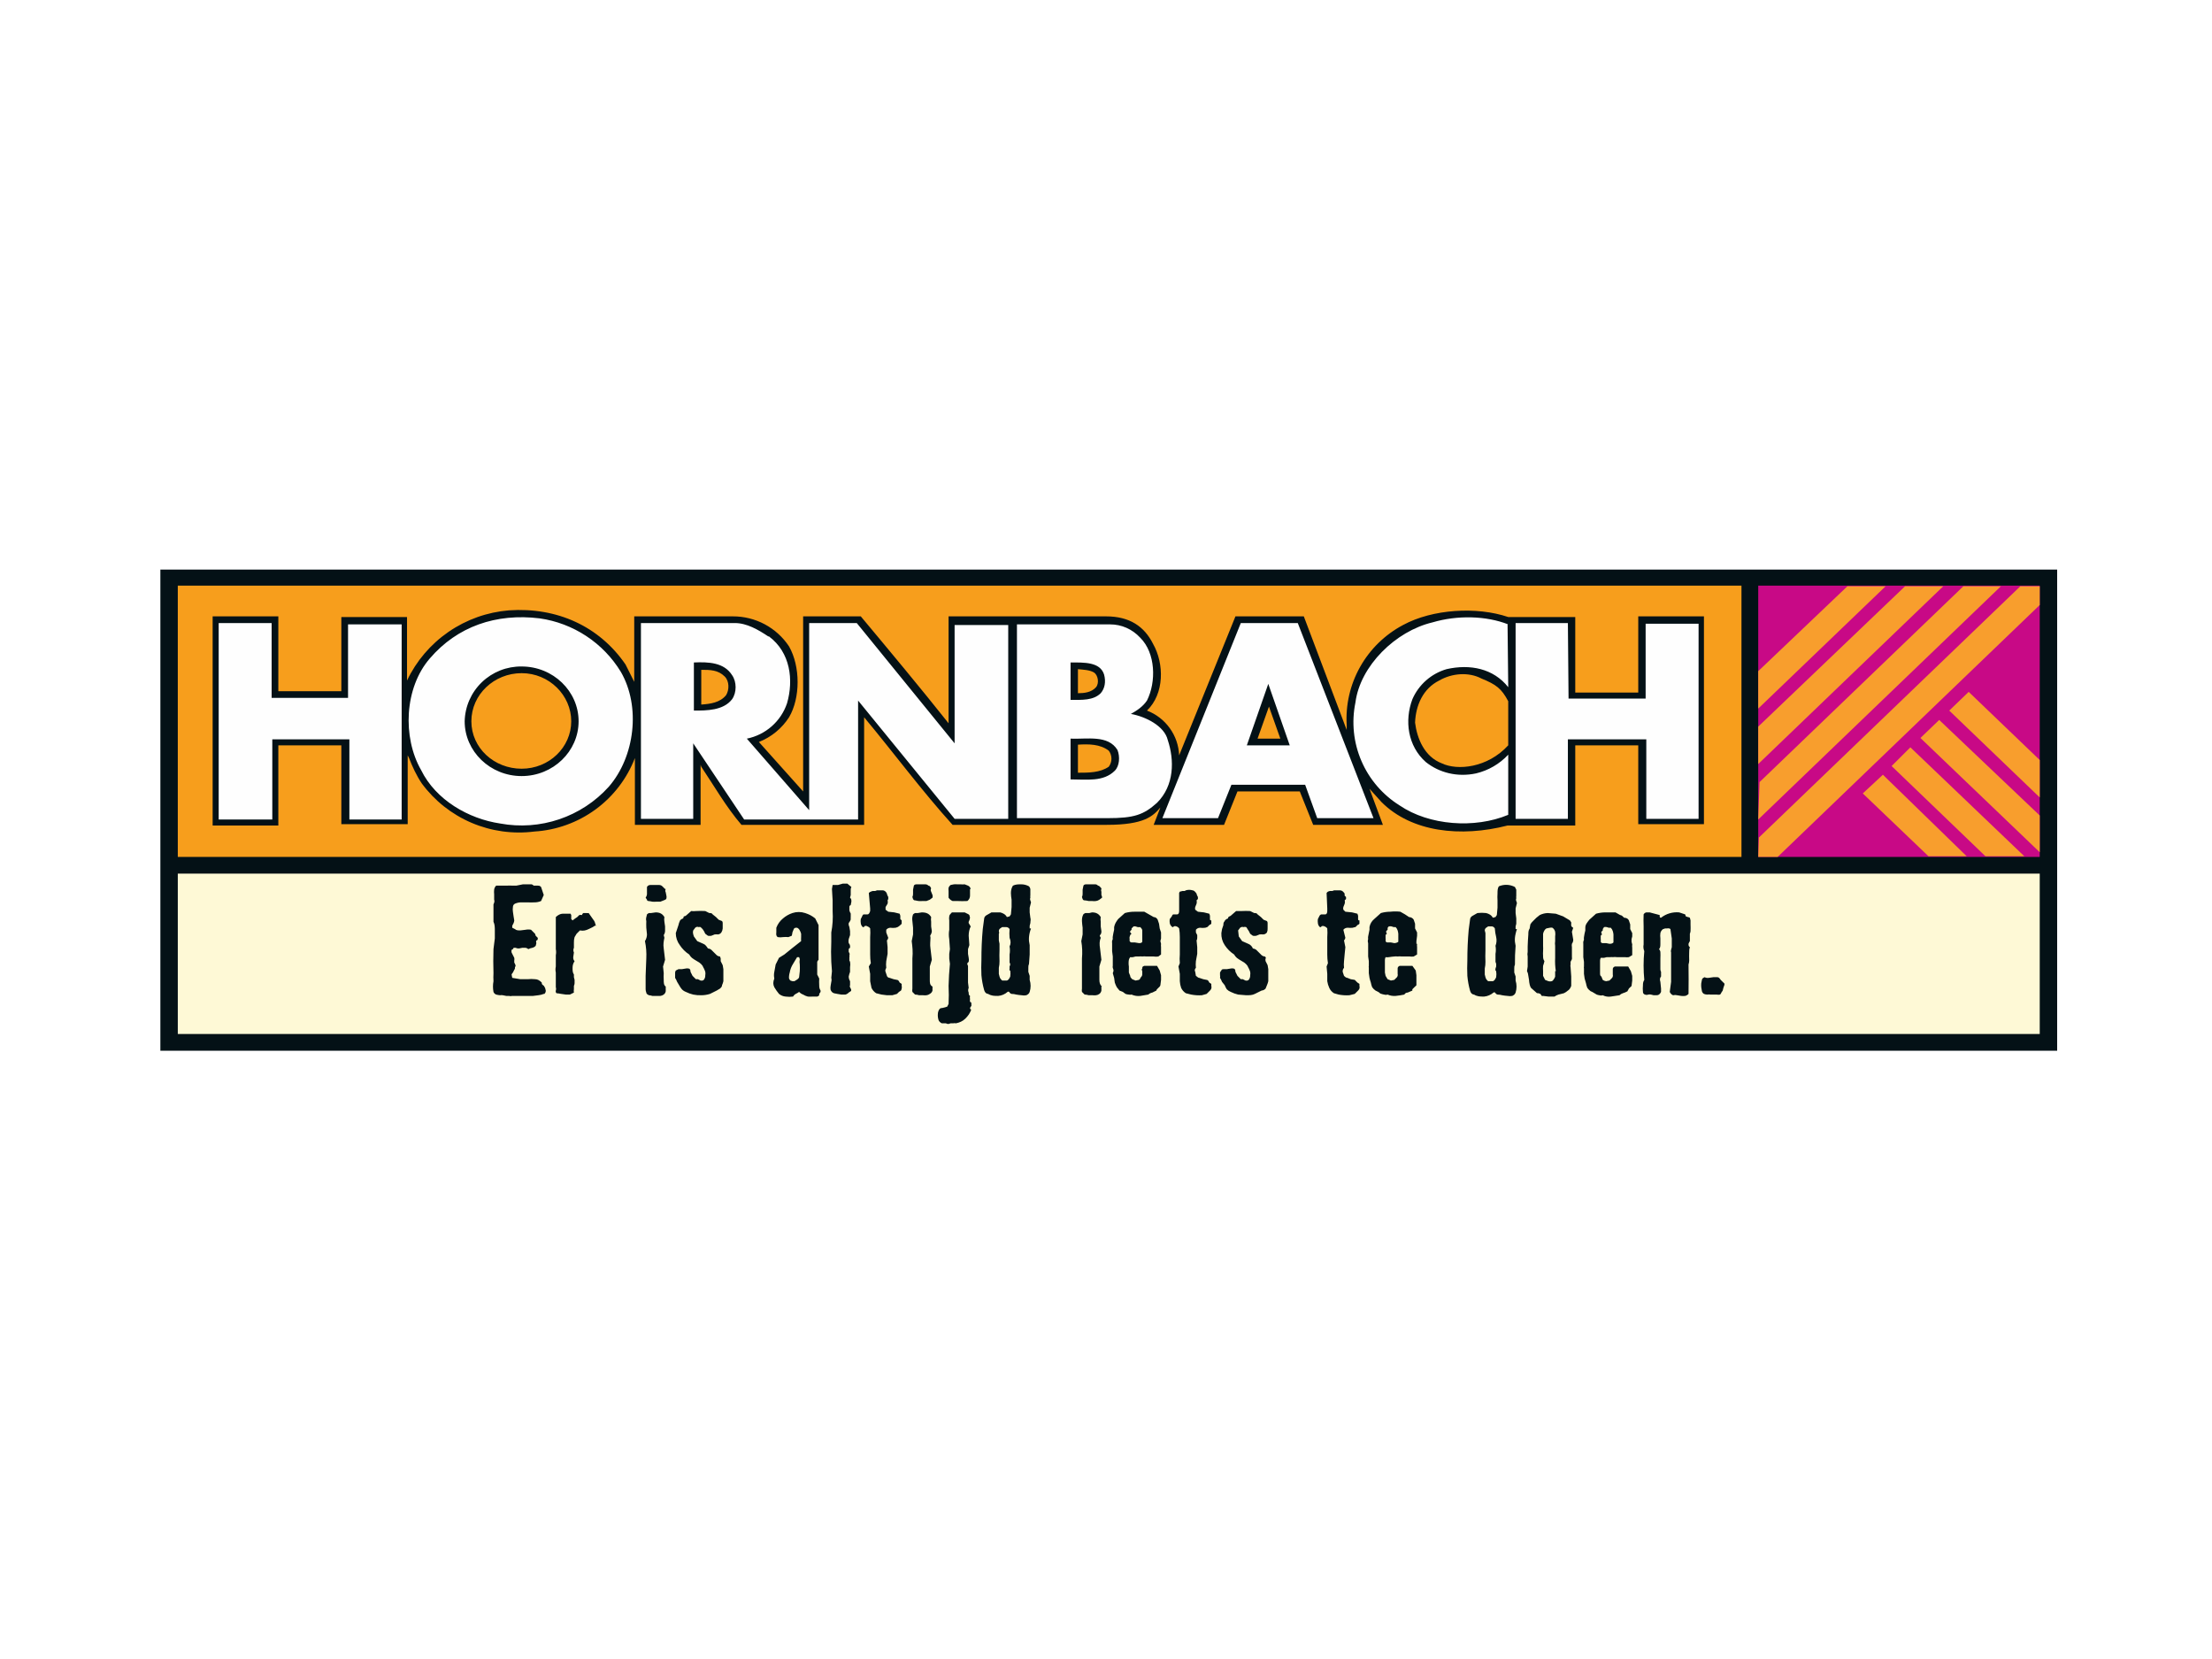 <?xml version="1.0" encoding="UTF-8"?>
<svg xmlns="http://www.w3.org/2000/svg" width="400" height="300" viewBox="0 0 400 300" fill="none">
  <rect width="400" height="300" fill="white"></rect>
  <g clip-path="url(#clip0_330_213)">
    <path fill-rule="evenodd" clip-rule="evenodd" d="M29 190H372V103H29V190Z" fill="#041116"></path>
    <path fill-rule="evenodd" clip-rule="evenodd" d="M32.151 154.958H314.914V105.9H32.151V154.958Z" fill="#F79E1C"></path>
    <path fill-rule="evenodd" clip-rule="evenodd" d="M85.238 130.429C85.238 135.263 89.359 139.008 94.328 139.008C99.297 139.008 103.297 135.142 103.297 130.429C103.297 125.717 99.297 121.729 94.328 121.729C89.359 121.729 85.238 125.596 85.238 130.429ZM200.5 135.746C198.925 134.538 196.864 134.538 194.925 134.658V139.733C196.864 139.733 198.925 139.733 200.5 138.646C200.815 138.228 200.985 137.719 200.985 137.196C200.985 136.673 200.815 136.164 200.5 135.746ZM227.407 133.571H231.528L229.468 127.771L227.407 133.571ZM272.736 126.804C271.524 124.508 270.555 123.783 267.888 122.696C265.586 121.488 262.556 121.729 260.253 123.058C257.344 124.508 256.011 127.529 255.889 130.671C256.253 133.571 257.586 136.833 260.737 138.042C263.525 139.371 268.979 138.888 272.736 134.779V126.804ZM197.834 121.608C196.986 121.125 196.016 121.125 194.925 121.004V125.354C196.016 125.354 197.349 125.233 198.198 124.267C198.804 123.542 198.561 122.092 197.834 121.608ZM131.052 122.333C129.84 121.125 128.386 121.125 126.81 121.125V127.408C128.507 127.288 130.204 127.046 131.294 125.717C131.9 124.75 131.9 123.179 131.052 122.333ZM113.114 120.158L114.69 123.3V111.458H132.506C134.523 111.449 136.511 111.941 138.288 112.89C140.066 113.84 141.578 115.217 142.687 116.896C144.748 120.521 144.748 126.2 142.687 129.704C141.384 131.727 139.476 133.291 137.233 134.175L145.233 143.117V111.458H155.656C161.11 117.983 166.443 124.388 171.533 130.792V111.458H200.016C204.258 111.458 206.924 113.271 208.5 116.413C210.56 120.038 210.56 125.475 207.409 128.496C209.066 129.132 210.499 130.237 211.533 131.676C212.567 133.114 213.156 134.823 213.227 136.592L223.165 112.063L223.407 111.458H235.77L243.527 132V131.154C243.303 127.478 244.143 123.815 245.948 120.602C247.753 117.388 250.447 114.76 253.708 113.029C259.041 110.129 267.04 109.646 272.736 111.579H284.857V125.233H296.249V111.458H308.127V149.038H296.249V134.779H284.857V149.279H272.615C264.131 151.454 255.283 150.488 249.829 145.05L247.648 142.633C248.465 144.805 249.273 146.98 250.072 149.158H237.467L235.043 143.117H223.771L221.347 149.158H208.621L209.833 146.017C208.5 147.588 206.924 149.158 200.137 149.158H172.26C166.685 142.996 161.595 136.108 156.262 129.704V149.158H134.082C131.294 145.896 129.234 142.271 126.81 138.646L126.689 138.283V149.158H114.811V137.075C113.378 140.795 110.902 144.026 107.679 146.382C104.455 148.739 100.62 150.122 96.631 150.367C92.767 150.861 88.841 150.315 85.26 148.785C81.679 147.255 78.575 144.797 76.269 141.667C75.299 140.217 74.572 138.646 73.966 137.075L73.724 136.592V149.038H61.725V134.779H50.332V149.279H38.454V111.458H50.332V124.992H61.725V111.579H73.603V123.058C75.289 119.52 77.878 116.485 81.112 114.258C84.345 112.031 88.109 110.691 92.025 110.371C100.752 109.767 108.387 113.271 113.114 120.158Z" fill="#041116"></path>
    <mask id="mask0_330_213" style="mask-type:luminance" maskUnits="userSpaceOnUse" x="29" y="103" width="343" height="87">
      <path fill-rule="evenodd" clip-rule="evenodd" d="M29 190H372V103H29V190Z" fill="#C80986"></path>
    </mask>
    <g mask="url(#mask0_330_213)">
      <path fill-rule="evenodd" clip-rule="evenodd" d="M317.944 154.958H368.849V105.9H317.944V154.958Z" fill="#C80986"></path>
    </g>
    <mask id="mask1_330_213" style="mask-type:luminance" maskUnits="userSpaceOnUse" x="29" y="103" width="343" height="87">
      <path fill-rule="evenodd" clip-rule="evenodd" d="M29 190H372V103H29V190Z" fill="#F89E2D"></path>
    </mask>
    <g mask="url(#mask1_330_213)">
      <path fill-rule="evenodd" clip-rule="evenodd" d="M317.944 154.958H321.459L368.849 109.404V106.021H365.334L318.066 151.454L317.944 154.958ZM317.944 148.192L361.819 106.021H355.032L318.187 141.425L317.944 148.192ZM317.944 138.162L351.396 106.021H344.487L317.944 131.396V138.162ZM317.944 128.133L340.973 106.021H334.064L317.944 121.367V128.133ZM352.487 128.496L368.849 144.204V137.437L356.002 125.112L352.487 128.496ZM347.275 133.45L368.849 154.112V147.467L350.669 130.187L347.275 133.45ZM342.063 138.525L359.032 154.837H366.061L345.457 135.142L342.063 138.525ZM336.852 143.479L348.729 154.837H355.638L340.488 140.096L336.852 143.479Z" fill="#F89E2D"></path>
    </g>
    <mask id="mask2_330_213" style="mask-type:luminance" maskUnits="userSpaceOnUse" x="29" y="103" width="343" height="87">
      <path fill-rule="evenodd" clip-rule="evenodd" d="M29 190H372V103H29V190Z" fill="#FEF9D6"></path>
    </mask>
    <g mask="url(#mask2_330_213)">
      <path fill-rule="evenodd" clip-rule="evenodd" d="M32.151 186.979H368.849V157.979H32.151V186.979Z" fill="#FEF9D6"></path>
    </g>
    <mask id="mask3_330_213" style="mask-type:luminance" maskUnits="userSpaceOnUse" x="29" y="103" width="343" height="87">
      <path fill-rule="evenodd" clip-rule="evenodd" d="M29 190H372V103H29V190Z" fill="#FEFEFE"></path>
    </mask>
    <g mask="url(#mask3_330_213)">
      <path fill-rule="evenodd" clip-rule="evenodd" d="M272.615 112.908L272.736 124.267C270.07 120.883 265.828 120.038 261.586 121.004C260.218 121.402 258.955 122.096 257.887 123.035C256.818 123.975 255.971 125.138 255.405 126.442C253.95 130.308 254.556 134.9 257.829 137.8C260.253 139.733 263.525 140.579 266.919 139.854C269.15 139.323 271.174 138.146 272.736 136.471V147.346C266.676 149.883 258.435 149.279 253.102 145.654C250.026 143.734 247.612 140.923 246.183 137.597C244.753 134.272 244.376 130.591 245.103 127.046C245.951 120.4 252.375 114.117 259.041 112.546C263.525 111.217 268.737 111.338 272.736 112.908M49.12 126.2H62.937V112.908H72.633V148.192H63.179V133.692H49.241V148.192H39.545V112.667H49.12V126.2ZM283.645 126.321H297.583V112.788H307.158V148.071H297.704V133.692H283.523V148.071H274.07V112.667H283.523L283.645 126.321ZM132.385 122.092C130.931 119.796 128.143 119.675 125.477 119.796V128.496C127.78 128.496 130.81 128.496 132.385 126.442C133.234 125.233 133.234 123.3 132.385 122.092ZM139.051 115.083C142.93 117.983 143.536 122.938 142.324 127.167C141.783 128.777 140.826 130.217 139.549 131.341C138.272 132.465 136.721 133.234 135.052 133.571L146.323 146.5V112.667H154.929L172.624 134.417V113.029H182.32V148.071H172.624L155.171 126.683V148.192H134.567L125.356 134.417V148.071H115.902V112.667H132.87C135.052 112.667 137.112 113.875 138.93 115.083M233.225 134.779L229.346 123.663L225.468 134.779H233.225ZM248.375 147.95H238.194L236.012 141.908H222.68L220.256 147.95H210.197L224.377 112.667H234.679L248.375 147.95ZM202.076 135.625C200.379 132.846 196.622 133.692 193.592 133.571V140.942C196.501 140.942 199.531 141.425 201.591 139.371C202.44 138.525 202.561 136.833 202.076 135.625ZM199.652 121.971C198.925 119.675 196.016 119.796 193.592 119.796V126.563C195.652 126.563 197.713 126.683 199.046 125.354C199.773 124.508 200.016 123.3 199.652 121.971ZM206.197 115.325C208.985 118.104 209.106 123.3 207.409 126.683C206.682 127.771 205.591 128.496 204.5 129.1C207.166 129.583 210.56 131.275 211.166 133.813C212.378 137.438 212.378 142.029 209.227 145.171C206.803 147.346 205.106 147.95 200.258 147.95H183.896V112.908H200.743C202.803 112.908 204.742 113.754 206.197 115.325ZM84.026 130.429C84.026 135.867 88.632 140.338 94.328 140.338C100.024 140.338 104.63 135.867 104.63 130.429C104.63 124.992 100.024 120.521 94.328 120.521C91.648 120.488 89.064 121.51 87.135 123.365C85.207 125.22 84.089 127.758 84.026 130.429ZM112.266 121.488C115.902 127.771 114.811 136.833 110.084 142.271C107.656 144.961 104.575 146.985 101.137 148.149C97.699 149.313 94.019 149.577 90.45 148.917C84.753 148.071 78.814 144.688 76.148 139.25C72.754 133.329 73.118 124.388 77.723 119.071C82.693 113.271 89.722 110.854 97.6 111.821C100.609 112.254 103.484 113.345 106.019 115.017C108.555 116.688 110.688 118.898 112.266 121.488Z" fill="#FEFEFE"></path>
    </g>
    <path fill-rule="evenodd" clip-rule="evenodd" d="M98.328 179.729C98.018 179.855 97.691 179.937 97.358 179.971C97.033 179.997 96.71 180.037 96.388 180.092H92.631C92.433 180.149 92.223 180.149 92.025 180.092H91.54L90.934 179.971C90.774 179.938 90.609 179.938 90.45 179.971C90.204 179.955 89.96 179.915 89.722 179.85C89.612 179.808 89.512 179.743 89.429 179.659C89.345 179.576 89.28 179.477 89.237 179.367C89.116 178.728 89.116 178.072 89.237 177.433C89.207 176.951 89.207 176.466 89.237 175.983C89.188 174.534 89.188 173.083 89.237 171.633L89.48 169.7V168.25C89.48 167.767 89.48 167.163 89.237 166.679V163.538C89.359 163.296 89.48 162.933 89.359 162.692V161.725C89.326 161.444 89.326 161.16 89.359 160.879C89.392 160.603 89.521 160.347 89.722 160.154H90.934C91.742 160.137 92.55 160.137 93.358 160.154L94.57 159.913H96.146C96.286 159.96 96.412 160.043 96.51 160.154H97.237C97.479 160.154 97.6 160.154 97.843 160.396L98.328 161.846L97.843 162.933C97.461 163.1 97.047 163.182 96.631 163.175C96.227 163.198 95.822 163.198 95.419 163.175C95.015 163.166 94.611 163.166 94.207 163.175C93.831 163.181 93.459 163.264 93.116 163.417C92.874 163.538 92.752 163.779 92.752 164.021C92.707 164.301 92.707 164.587 92.752 164.867L92.874 165.713L92.995 166.438C92.983 166.604 92.942 166.768 92.874 166.921L92.631 167.404V167.767L93.116 168.008C93.358 168.25 93.722 168.25 94.085 168.25L95.055 168.129C95.375 168.064 95.705 168.064 96.025 168.129L96.752 168.854L96.873 169.217L97.237 169.579C97.257 169.659 97.257 169.742 97.237 169.821C97.237 169.821 97.237 170.063 96.994 170.063C96.961 170.139 96.944 170.221 96.944 170.304C96.944 170.387 96.961 170.47 96.994 170.546L96.873 171.029C96.712 171.207 96.501 171.334 96.267 171.392C96.013 171.433 95.768 171.515 95.54 171.633C95.405 171.509 95.237 171.425 95.055 171.392H94.449C94.25 171.446 94.048 171.486 93.843 171.513C93.634 171.525 93.425 171.484 93.237 171.392H92.874C92.853 171.48 92.808 171.561 92.744 171.625C92.68 171.689 92.599 171.734 92.51 171.754C92.477 171.914 92.477 172.078 92.51 172.238C92.662 172.564 92.824 172.887 92.995 173.204C93.031 173.363 93.031 173.529 92.995 173.688V174.05L93.116 174.292C93.183 174.402 93.225 174.526 93.237 174.654C93.221 174.745 93.178 174.828 93.116 174.896C93.131 174.98 93.129 175.067 93.108 175.151C93.087 175.234 93.048 175.312 92.995 175.379L92.752 175.863C92.65 175.968 92.568 176.091 92.51 176.225L92.631 176.829L94.085 177.071H95.419C95.862 177.022 96.309 177.022 96.752 177.071C97.237 177.071 97.6 177.313 97.964 177.675C97.964 177.796 97.964 178.038 98.206 178.158C98.449 178.279 98.449 178.521 98.57 178.642L98.691 179.125C98.691 179.246 98.691 179.488 98.449 179.729M107.781 167.283C107.362 167.569 106.916 167.812 106.448 168.008C105.963 168.25 105.478 168.371 104.872 168.25L104.266 168.854L103.903 169.458C103.812 169.772 103.771 170.099 103.782 170.425V171.392C103.717 171.524 103.684 171.668 103.684 171.815C103.684 171.961 103.717 172.106 103.782 172.238L103.66 173.083C103.66 173.325 103.66 173.567 103.903 173.808C103.66 174.171 103.539 174.533 103.539 175.017C103.539 175.5 103.539 175.863 103.782 176.225V176.708L103.903 177.192V177.796C103.897 177.964 103.855 178.128 103.782 178.279V178.883C103.739 179.083 103.739 179.288 103.782 179.488L103.054 179.85H102.327L101.479 179.729C101.199 179.669 100.916 179.629 100.63 179.608C100.568 179.546 100.524 179.469 100.503 179.384C100.481 179.298 100.483 179.209 100.509 179.125C100.574 178.929 100.574 178.717 100.509 178.521V177.192C100.504 176.95 100.504 176.708 100.509 176.467V175.863C100.426 175.505 100.426 175.133 100.509 174.775V172.721C100.581 172.362 100.581 171.992 100.509 171.633V165.833C100.873 165.471 101.358 165.229 101.721 165.229H103.176L103.297 165.471V166.196L103.539 166.438L104.024 166.075L104.388 165.833L104.751 165.471C104.91 165.43 105.077 165.43 105.236 165.471C105.269 165.324 105.355 165.195 105.478 165.108C105.559 165.095 105.641 165.095 105.721 165.108H106.084C106.205 165.127 106.328 165.127 106.448 165.108L107.296 166.317C107.539 166.558 107.66 167.042 107.781 167.525M120.386 160.758C120.333 160.85 120.305 160.954 120.305 161.06C120.305 161.167 120.333 161.271 120.386 161.363L120.507 161.967C120.548 162.125 120.548 162.292 120.507 162.45C120.507 162.571 120.386 162.692 120.023 162.813L119.417 163.054H118.689C118.447 163.073 118.204 163.073 117.962 163.054C117.723 162.995 117.48 162.955 117.235 162.933C117.235 162.933 116.993 162.933 116.993 162.692C116.906 162.575 116.825 162.454 116.75 162.329C116.885 162.154 116.969 161.945 116.993 161.725V160.396C117.114 160.154 117.356 160.033 117.599 160.033H119.053C119.295 160.033 119.538 160.033 119.78 160.275L120.265 160.758M120.386 178.521V179.246C120.346 179.486 120.216 179.701 120.023 179.85C119.847 179.984 119.637 180.068 119.417 180.092H118.689C118.447 180.1 118.205 180.1 117.962 180.092C117.766 180.026 117.563 179.985 117.356 179.971C117.114 179.85 116.871 179.729 116.871 179.488C116.794 179.295 116.753 179.091 116.75 178.883V176.467L116.871 173.325C116.927 172.272 116.846 171.216 116.629 170.183C116.871 169.821 116.993 169.338 116.993 168.975L116.871 167.767C116.855 167.364 116.855 166.961 116.871 166.558C116.75 166.196 116.871 165.833 116.993 165.35C117.096 165.246 117.22 165.164 117.356 165.108H117.72C118.001 165.056 118.284 165.015 118.568 164.988C119.295 164.988 119.78 165.229 120.144 165.833C120.094 166.113 120.094 166.399 120.144 166.679L120.265 167.525V168.371C120.251 168.63 120.167 168.88 120.023 169.096L120.144 169.579C120.023 170.183 119.901 170.788 120.023 171.513L120.265 173.567L119.901 174.775L120.023 175.983C119.997 176.386 119.997 176.789 120.023 177.192C120.023 177.675 120.023 178.158 120.386 178.4M130.81 177.433C130.754 177.683 130.673 177.926 130.567 178.158C130.567 178.4 130.446 178.521 130.204 178.763L129.598 179.125L128.386 179.729C127.876 179.89 127.344 179.971 126.81 179.971C126.322 179.987 125.834 179.946 125.355 179.85C124.894 179.742 124.446 179.579 124.022 179.367C123.746 179.263 123.497 179.098 123.295 178.883C123.108 178.66 122.946 178.417 122.81 178.158C122.686 177.959 122.565 177.757 122.447 177.554C122.35 177.301 122.229 177.058 122.083 176.829V175.863C122.099 175.735 122.14 175.612 122.204 175.5L122.689 175.258H123.295L124.022 175.138C124.182 175.101 124.348 175.101 124.507 175.138C124.749 175.138 124.871 175.379 124.871 175.742L125.234 176.467L125.84 177.071H126.204L126.689 177.313C126.809 177.335 126.932 177.335 127.052 177.313C127.136 177.282 127.212 177.234 127.275 177.172C127.337 177.109 127.386 177.033 127.416 176.95C127.514 176.765 127.556 176.555 127.537 176.346C127.576 176.146 127.576 175.941 127.537 175.742C127.472 175.534 127.391 175.332 127.295 175.138C127.2 174.984 127.118 174.822 127.052 174.654C126.888 174.419 126.683 174.214 126.446 174.05C126.25 173.92 126.048 173.799 125.84 173.688C125.587 173.543 125.344 173.382 125.113 173.204C124.92 173.03 124.756 172.826 124.628 172.6C123.951 172.16 123.373 171.584 122.931 170.908C122.459 170.281 122.204 169.518 122.204 168.733L122.689 167.283C122.737 167.032 122.819 166.788 122.931 166.558C122.931 166.438 123.174 166.196 123.537 166.075L123.659 165.713C123.789 165.705 123.914 165.664 124.022 165.592L124.992 164.746C125.274 164.781 125.559 164.781 125.84 164.746C126.405 164.712 126.972 164.712 127.537 164.746L128.264 165.108C128.507 165.108 128.749 165.108 128.87 165.35L129.476 165.833L129.961 166.317L130.567 166.558C130.611 166.607 130.644 166.665 130.665 166.727C130.686 166.79 130.694 166.855 130.688 166.921V167.283C130.686 167.364 130.686 167.445 130.688 167.525V167.888C130.669 168.145 130.585 168.394 130.446 168.613C130.377 168.713 130.287 168.797 130.183 168.86C130.078 168.922 129.961 168.962 129.84 168.975C129.639 168.95 129.435 168.95 129.234 168.975C129.035 169.062 128.833 169.143 128.628 169.217C128.428 169.253 128.222 169.253 128.022 169.217L127.537 168.854C127.447 168.698 127.366 168.537 127.295 168.371L127.052 168.008L126.689 167.646C126.569 167.615 126.444 167.615 126.325 167.646C126.083 167.525 125.84 167.646 125.719 167.767L125.355 168.25C125.234 168.613 125.355 168.975 125.477 169.338L126.083 170.183L127.174 170.667C127.537 170.788 127.78 171.15 128.022 171.513C128.244 171.53 128.455 171.614 128.628 171.754L129.598 172.721C129.765 172.869 129.98 172.954 130.204 172.963L130.325 173.325V173.808L130.688 174.533L130.81 175.258V177.433ZM144.505 173.083H144.142L143.415 174.292C143.109 174.77 142.903 175.304 142.808 175.863C142.749 176.06 142.708 176.262 142.687 176.467C142.667 176.627 142.667 176.79 142.687 176.95C142.739 177.088 142.822 177.212 142.93 177.313L143.293 177.433H143.657C144.021 177.192 144.384 177.071 144.505 176.708L144.627 175.621C144.649 175.218 144.649 174.815 144.627 174.413C144.567 174.093 144.567 173.765 144.627 173.446L144.505 173.083ZM148.384 179.125C148.381 179.206 148.381 179.286 148.384 179.367C148.311 179.493 148.23 179.614 148.141 179.729C148.153 179.809 148.153 179.891 148.141 179.971C148.055 180.094 147.925 180.18 147.778 180.213C147.495 180.2 147.212 180.2 146.929 180.213C146.647 180.235 146.363 180.235 146.081 180.213C145.781 180.136 145.495 180.013 145.233 179.85C144.954 179.75 144.705 179.584 144.505 179.367C144.316 179.507 144.113 179.628 143.899 179.729C143.694 179.84 143.526 180.008 143.415 180.213C142.972 180.274 142.524 180.274 142.081 180.213C141.637 180.179 141.214 180.01 140.869 179.729C140.554 179.35 140.27 178.946 140.021 178.521C139.778 178.038 139.778 177.554 140.021 176.95C139.936 176.552 139.936 176.14 140.021 175.742L140.263 174.413L140.869 173.204L141.839 172.6C142.838 171.782 143.849 170.976 144.869 170.183C144.849 169.942 144.849 169.7 144.869 169.458C144.883 169.257 144.883 169.055 144.869 168.854C144.816 168.643 144.734 168.44 144.627 168.25C144.529 168.035 144.357 167.864 144.142 167.767C143.778 167.767 143.657 167.767 143.536 168.008L143.293 168.613C143.274 168.818 143.233 169.02 143.172 169.217L142.566 169.458C142.244 169.423 141.919 169.423 141.596 169.458C141.276 169.515 140.948 169.515 140.627 169.458C140.504 169.372 140.417 169.243 140.384 169.096C140.357 168.936 140.357 168.773 140.384 168.613C140.371 168.331 140.371 168.049 140.384 167.767C140.631 167.106 141.05 166.522 141.596 166.075C142.094 165.647 142.67 165.318 143.293 165.108C144.041 164.86 144.849 164.86 145.596 165.108C146.323 165.35 146.808 165.592 147.414 166.075L148.02 167.283V170.908C148.033 171.633 148.033 172.358 148.02 173.083V173.567C147.909 173.664 147.825 173.789 147.778 173.929V174.775C147.77 175.017 147.77 175.258 147.778 175.5V176.225L148.141 176.95C148.114 177.352 148.114 177.756 148.141 178.158C148.141 178.4 148.141 178.763 148.384 179.125ZM153.959 160.396C153.871 160.541 153.829 160.71 153.838 160.879V161.846L153.717 162.329C153.959 162.571 153.959 162.692 153.959 163.054L153.838 163.658C153.595 163.779 153.595 163.9 153.595 164.021C153.582 164.101 153.582 164.183 153.595 164.263V164.625L153.717 164.988C153.787 165.05 153.83 165.136 153.838 165.229C153.84 165.31 153.84 165.39 153.838 165.471V165.833C153.821 165.913 153.821 165.995 153.838 166.075C153.856 166.245 153.813 166.417 153.717 166.558C153.628 166.674 153.547 166.795 153.474 166.921C153.456 167.041 153.456 167.163 153.474 167.283L153.595 167.646L153.717 168.371C153.73 168.612 153.73 168.854 153.717 169.096L153.474 169.821C153.422 170.06 153.422 170.307 153.474 170.546C153.606 170.676 153.691 170.846 153.717 171.029V171.392C153.474 171.513 153.474 171.633 153.474 171.754V172.117L153.595 172.358C153.627 172.414 153.644 172.476 153.644 172.54C153.644 172.603 153.627 172.666 153.595 172.721C153.633 172.839 153.633 172.965 153.595 173.083V173.325C153.582 173.446 153.582 173.567 153.595 173.688L153.717 173.929C153.776 174.249 153.776 174.576 153.717 174.896V175.742C153.612 176.016 153.531 176.299 153.474 176.588C153.479 176.886 153.562 177.178 153.717 177.433V178.158C153.595 178.4 153.717 178.521 153.838 178.763C153.959 179.004 153.959 179.125 153.838 179.246L153.474 179.488C153.313 179.666 153.102 179.792 152.868 179.85H152.141L151.414 179.729C151.215 179.673 151.013 179.633 150.808 179.608C150.444 179.488 150.323 179.246 150.202 179.004C150.156 178.765 150.156 178.519 150.202 178.279L150.323 177.554C150.39 177.317 150.39 177.066 150.323 176.829L150.444 175.621L150.323 173.929C150.268 172.722 150.268 171.512 150.323 170.304V168.613C150.567 167.339 150.649 166.04 150.565 164.746V162.813C150.511 162.129 150.471 161.444 150.444 160.758L150.565 160.033H151.535L152.383 159.792H153.232L153.959 160.396ZM163.049 178.279C163.096 178.437 163.096 178.605 163.049 178.763C163.031 178.89 162.989 179.012 162.928 179.125C162.81 179.211 162.689 179.291 162.564 179.367L162.201 179.729L161.352 179.971H160.383C160.058 179.945 159.734 179.905 159.413 179.85L158.443 179.608C158.074 179.373 157.78 179.038 157.595 178.642L157.353 177.433V176.104L157.11 174.775L157.474 174.171C157.388 173.652 157.347 173.126 157.353 172.6V169.458C157.395 168.936 157.395 168.41 157.353 167.888C157.234 167.718 157.064 167.591 156.868 167.525C156.782 167.456 156.675 167.419 156.565 167.419C156.455 167.419 156.348 167.456 156.262 167.525V167.646H156.019C155.809 167.46 155.679 167.2 155.656 166.921C155.615 166.681 155.615 166.436 155.656 166.196L155.898 165.713C155.931 165.566 156.017 165.437 156.141 165.35H156.868C157.11 165.35 157.231 165.108 157.353 164.746V164.263L157.11 161.483C157.204 161.368 157.331 161.283 157.474 161.242C157.588 161.182 157.711 161.142 157.837 161.121H158.201C158.331 161.114 158.456 161.072 158.565 161H159.655C159.898 161 160.261 161.242 160.383 161.604C160.401 161.731 160.442 161.854 160.504 161.967L160.625 162.208V162.571L160.504 162.813C160.561 163.01 160.561 163.219 160.504 163.417L160.14 164.021V164.504L160.625 164.867L161.716 164.988L162.686 165.229L162.807 165.592V165.954C162.797 166.034 162.797 166.116 162.807 166.196L163.049 166.438V167.042C162.982 167.135 162.9 167.216 162.807 167.283C162.664 167.427 162.501 167.55 162.322 167.646C162.198 167.677 162.076 167.717 161.958 167.767C161.637 167.81 161.31 167.81 160.989 167.767C160.848 167.771 160.711 167.806 160.585 167.868C160.46 167.931 160.349 168.02 160.262 168.129V168.613C160.392 168.931 160.514 169.253 160.625 169.579C160.599 169.762 160.514 169.932 160.383 170.063L160.504 171.271V172.479L160.262 173.808C160.214 174.21 160.214 174.615 160.262 175.017C160.14 175.258 160.019 175.5 160.14 175.742L160.383 176.467C160.383 176.588 160.625 176.829 160.868 176.829L161.595 177.071L162.201 177.192C162.443 177.192 162.564 177.433 162.686 177.675L163.049 177.917V178.279ZM168.382 160.638C168.329 160.729 168.301 160.834 168.301 160.94C168.301 161.046 168.329 161.15 168.382 161.242L168.624 161.846C168.672 162.004 168.672 162.172 168.624 162.329L168.14 162.692L167.534 162.933H166.806C166.564 162.953 166.321 162.953 166.079 162.933C165.88 162.88 165.678 162.84 165.473 162.813C165.352 162.813 165.231 162.813 165.11 162.571C165.065 162.451 165.025 162.331 164.988 162.208C165.08 162.021 165.122 161.813 165.11 161.604V160.879L165.231 160.275C165.231 160.033 165.473 159.913 165.716 159.913H167.291C167.412 159.913 167.655 159.913 167.897 160.154C168.14 160.154 168.261 160.396 168.382 160.638ZM168.624 178.4V179.125C168.59 179.254 168.529 179.374 168.445 179.478C168.362 179.582 168.258 179.667 168.14 179.729C167.964 179.864 167.754 179.947 167.534 179.971C167.332 179.994 167.129 179.994 166.928 179.971C166.685 179.979 166.443 179.979 166.2 179.971C165.966 179.894 165.72 179.853 165.473 179.85L164.988 179.367C164.952 179.167 164.952 178.962 164.988 178.763V173.325C165.11 172.117 164.988 171.15 164.867 170.183L165.11 168.975V167.767L164.988 166.558C164.919 166.152 164.961 165.735 165.11 165.35C165.213 165.246 165.337 165.164 165.473 165.108H165.958C166.199 165.059 166.441 165.019 166.685 164.988C167.534 164.988 168.018 165.229 168.382 165.833C168.332 166.113 168.332 166.399 168.382 166.679V167.525L168.503 168.371C168.489 168.63 168.405 168.88 168.261 169.096C168.14 169.217 168.261 169.338 168.261 169.579C168.261 170.183 168.14 170.788 168.261 171.513L168.503 173.567L168.14 174.775V177.192C168.14 177.675 168.14 178.158 168.624 178.4ZM175.412 160.758C175.407 161.161 175.407 161.564 175.412 161.967C175.412 162.154 175.368 162.339 175.284 162.507C175.2 162.675 175.077 162.821 174.927 162.933C174.321 162.962 173.715 162.962 173.109 162.933H172.26C171.962 162.811 171.708 162.6 171.533 162.329V161.121C171.507 160.92 171.507 160.717 171.533 160.517C171.606 160.325 171.732 160.157 171.897 160.033L172.503 159.913C172.705 159.897 172.907 159.897 173.109 159.913H173.715C173.956 159.942 174.201 159.942 174.442 159.913L175.048 160.154C175.171 160.209 175.28 160.293 175.364 160.398C175.448 160.503 175.506 160.627 175.533 160.758M175.654 182.508C175.412 183.233 175.048 183.717 174.563 184.2C174.078 184.683 173.472 184.925 172.866 185.046C172.707 185.005 172.541 185.005 172.382 185.046H171.897L171.533 185.167C171.363 185.176 171.194 185.134 171.048 185.046C170.927 185.05 170.806 185.05 170.685 185.046C170.564 185.06 170.442 185.06 170.321 185.046C170.183 184.994 170.059 184.911 169.958 184.804C169.841 184.711 169.757 184.584 169.715 184.442C169.603 184.091 169.562 183.721 169.594 183.354C169.603 183 169.731 182.66 169.958 182.388C170.106 182.306 170.273 182.264 170.442 182.267L170.927 182.146L171.291 182.025L171.533 181.542C171.59 180.455 171.59 179.366 171.533 178.279C171.566 176.948 171.647 175.618 171.776 174.292C171.744 173.969 171.704 173.646 171.654 173.325V172.479L171.776 171.633L171.654 169.821C171.557 169.261 171.557 168.689 171.654 168.129V167.283C171.647 167.002 171.647 166.719 171.654 166.438C171.611 166.198 171.611 165.952 171.654 165.713C171.654 165.471 171.897 165.229 172.139 164.988H174.442L174.927 165.229C175.067 165.277 175.193 165.36 175.29 165.471L175.412 165.954L175.29 166.438C175.237 166.505 175.198 166.583 175.178 166.666C175.157 166.75 175.154 166.836 175.169 166.921L175.533 167.525C175.29 168.008 175.169 168.613 175.169 169.217L175.29 170.908L175.048 171.633V172.479L175.169 173.204C175.222 173.443 175.222 173.69 175.169 173.929L174.927 174.171V174.413L175.048 174.654V175.863C175.064 176.467 175.064 177.071 175.048 177.675L175.169 178.642C175.105 178.774 175.072 178.918 175.072 179.065C175.072 179.211 175.105 179.356 175.169 179.488C175.169 179.729 175.169 179.971 175.412 180.092C175.369 180.291 175.369 180.497 175.412 180.696C175.375 180.855 175.375 181.02 175.412 181.179C175.654 181.179 175.654 181.421 175.654 181.542C175.669 181.662 175.669 181.784 175.654 181.904C175.555 182.012 175.474 182.134 175.412 182.267C175.412 182.267 175.412 182.508 175.654 182.629M182.563 175.5C182.536 175.381 182.536 175.257 182.563 175.138V174.775C182.622 174.661 182.663 174.539 182.684 174.413C182.677 174.283 182.635 174.158 182.563 174.05V172.6C182.651 172.121 182.651 171.629 182.563 171.15C182.805 170.667 182.805 170.183 182.563 169.579C182.516 169.057 182.516 168.531 182.563 168.008C182.501 167.902 182.413 167.812 182.307 167.749C182.201 167.685 182.08 167.65 181.957 167.646C181.714 167.636 181.472 167.636 181.229 167.646L180.866 167.888C180.79 167.944 180.729 168.017 180.687 168.101C180.645 168.185 180.623 168.277 180.623 168.371C180.623 168.492 180.745 168.733 180.623 168.854C180.631 169.056 180.631 169.257 180.623 169.458V170.063L180.745 170.667V171.754C180.715 172.439 180.715 173.124 180.745 173.808C180.752 174.215 180.711 174.62 180.623 175.017V176.104L180.745 176.588C180.783 176.766 180.867 176.933 180.987 177.071L181.229 177.313C181.31 177.324 181.391 177.324 181.472 177.313H182.078C182.441 177.192 182.563 176.829 182.684 176.588C182.737 176.227 182.737 175.861 182.684 175.5M186.441 163.175L186.199 164.142V164.988L186.32 165.954C186.441 166.317 186.32 166.558 186.32 166.921C186.274 167.081 186.234 167.242 186.199 167.404V167.888H186.441C186.247 168.392 186.125 168.92 186.077 169.458C186.058 169.7 186.058 169.942 186.077 170.183L186.199 170.908C186.186 171.472 186.186 172.036 186.199 172.6L186.077 174.292C185.98 174.52 185.939 174.769 185.956 175.017V175.742L186.199 176.467V177.192C186.422 177.9 186.422 178.659 186.199 179.367C186.077 179.729 185.835 179.85 185.593 179.971C185.313 180.03 185.024 180.03 184.744 179.971C184.419 179.947 184.095 179.907 183.775 179.85C183.499 179.77 183.213 179.729 182.926 179.729C182.779 179.697 182.649 179.61 182.563 179.488C182.563 179.367 182.32 179.246 182.199 179.367C181.727 179.786 181.132 180.04 180.502 180.092C179.775 180.092 179.29 180.092 178.684 179.729C178.497 179.714 178.324 179.627 178.199 179.488C178.083 179.347 178 179.182 177.957 179.004C177.713 178.135 177.551 177.245 177.472 176.346C177.43 175.42 177.43 174.493 177.472 173.567C177.466 171.711 177.547 169.856 177.715 168.008L177.957 166.196C177.957 165.833 178.199 165.592 178.442 165.471L179.29 164.988H180.866C181.351 165.108 181.835 165.35 182.078 165.833L182.563 165.713C182.648 165.595 182.729 165.474 182.805 165.35L182.926 164.021C182.94 163.578 182.94 163.135 182.926 162.692C182.855 162.293 182.814 161.889 182.805 161.483C182.805 161 182.926 160.517 183.169 160.154C183.653 159.913 184.138 159.913 184.623 159.913C185.131 159.905 185.633 160.03 186.077 160.275C186.203 160.41 186.287 160.578 186.32 160.758V161.846C186.297 162.006 186.297 162.169 186.32 162.329C186.286 162.405 186.269 162.488 186.269 162.571C186.269 162.654 186.286 162.736 186.32 162.813L186.441 163.175ZM199.167 160.758C199.134 160.835 199.117 160.917 199.117 161C199.117 161.083 199.134 161.166 199.167 161.242V161.846C199.255 161.991 199.298 162.16 199.288 162.329L198.804 162.692C198.623 162.817 198.415 162.9 198.198 162.933C197.956 162.964 197.712 162.964 197.47 162.933C197.269 162.947 197.066 162.947 196.864 162.933C196.625 162.875 196.382 162.834 196.137 162.813C196.016 162.813 195.895 162.813 195.774 162.571C195.728 162.452 195.687 162.331 195.652 162.208C195.744 162.021 195.786 161.813 195.774 161.604V160.879L195.895 160.275C195.895 160.033 196.137 159.913 196.38 159.913H197.955C198.198 159.913 198.319 159.913 198.561 160.154C198.804 160.154 198.925 160.396 199.167 160.638M199.167 178.4V179.125C199.126 179.365 198.997 179.581 198.804 179.729C198.628 179.864 198.418 179.947 198.198 179.971C197.996 179.994 197.793 179.994 197.592 179.971C197.349 179.979 197.107 179.979 196.864 179.971C196.63 179.894 196.384 179.853 196.137 179.85L195.652 179.367C195.616 179.167 195.616 178.962 195.652 178.763C195.639 178.521 195.639 178.279 195.652 178.038V173.325C195.749 172.277 195.709 171.221 195.531 170.183L195.774 168.975V167.767C195.716 167.366 195.675 166.963 195.652 166.558C195.652 166.196 195.652 165.833 195.895 165.35C195.998 165.246 196.122 165.164 196.258 165.108H196.986L197.47 164.988C198.198 164.988 198.682 165.229 199.046 165.833C198.996 166.113 198.996 166.399 199.046 166.679V167.525L199.167 168.371C199.167 168.613 199.167 168.854 198.925 169.096C198.804 169.217 198.925 169.338 199.046 169.579C198.804 170.183 198.804 170.788 198.925 171.513L199.167 173.567L198.804 174.775V177.192C198.804 177.675 198.925 178.158 199.288 178.4M206.56 170.304V169.579C206.57 169.338 206.57 169.096 206.56 168.854V168.25C206.56 168.008 206.318 167.767 206.197 167.646C206.036 167.671 205.873 167.671 205.712 167.646C205.595 167.595 205.473 167.555 205.348 167.525C205.228 167.507 205.105 167.507 204.985 167.525L204.621 167.888V168.129L204.379 168.371C204.358 168.45 204.358 168.533 204.379 168.613L204.621 168.854C204.514 168.903 204.427 168.989 204.379 169.096L204.258 169.458C204.254 169.539 204.254 169.62 204.258 169.7C204.284 169.819 204.284 169.943 204.258 170.063C204.258 170.304 204.5 170.425 204.621 170.425H205.227L205.954 170.546C206.197 170.546 206.439 170.546 206.56 170.304ZM209.954 170.667C209.926 170.867 209.926 171.071 209.954 171.271V172.6L209.469 172.963C209.189 173.012 208.901 173.012 208.621 172.963C208.419 172.969 208.217 172.969 208.015 172.963C207.773 172.949 207.53 172.949 207.288 172.963C207.047 172.926 206.801 172.926 206.56 172.963C206.36 172.933 206.155 172.933 205.954 172.963C205.752 172.957 205.55 172.957 205.348 172.963L204.864 173.083C204.703 173.105 204.54 173.105 204.379 173.083C204.262 173.224 204.18 173.389 204.136 173.567C204.069 173.967 204.069 174.375 204.136 174.775V175.863L204.379 176.467C204.379 176.708 204.5 176.829 204.742 177.071L205.348 177.313L205.954 177.192C206.197 177.071 206.197 176.829 206.318 176.708C206.403 176.634 206.469 176.54 206.511 176.435C206.553 176.33 206.57 176.217 206.56 176.104C206.563 175.943 206.563 175.782 206.56 175.621C206.439 175.379 206.439 175.258 206.56 175.138C206.56 174.896 206.56 174.775 206.924 174.654H209.227L209.712 175.5L209.954 176.346V177.192L209.833 178.158C209.808 178.246 209.767 178.328 209.712 178.4L209.469 178.642C209.383 178.717 209.302 178.798 209.227 178.883C209.164 178.951 209.122 179.035 209.106 179.125L208.378 179.488C208.106 179.537 207.854 179.663 207.651 179.85L206.197 180.092C205.659 180.153 205.115 180.069 204.621 179.85C204.462 179.891 204.295 179.891 204.136 179.85C203.929 179.84 203.725 179.8 203.53 179.729L203.046 179.367L202.44 179.125L201.955 178.521C201.807 178.251 201.685 177.968 201.591 177.675C201.536 177.395 201.496 177.113 201.47 176.829L201.228 175.983L201.349 175.621C201.357 175.541 201.357 175.46 201.349 175.379C201.305 175.26 201.264 175.139 201.228 175.017C201.197 174.898 201.197 174.773 201.228 174.654C201.243 174.373 201.243 174.09 201.228 173.808C201.231 173.526 201.231 173.245 201.228 172.963C201.173 172.642 201.132 172.32 201.106 171.996V171.15C201.116 170.949 201.116 170.747 201.106 170.546C201.061 170.298 201.104 170.041 201.228 169.821C201.2 169.661 201.2 169.498 201.228 169.338C201.291 168.932 201.372 168.528 201.47 168.129V167.646C201.591 167.042 201.834 166.679 202.197 166.196L203.409 165.108C204 164.94 204.613 164.858 205.227 164.867H206.924L208.621 165.833C208.984 165.833 209.227 166.075 209.348 166.317L209.59 167.042L209.712 167.888L209.954 168.613V169.7L209.833 170.183L209.954 170.667ZM219.044 178.279C219.091 178.437 219.091 178.605 219.044 178.763C218.989 178.898 218.906 179.022 218.802 179.125L218.196 179.729L217.347 179.971C216.698 180.013 216.047 179.973 215.408 179.85L214.439 179.608C214.069 179.373 213.775 179.038 213.59 178.642C213.455 178.252 213.374 177.845 213.348 177.433V176.104L213.105 174.775L213.348 174.171C213.302 173.648 213.302 173.123 213.348 172.6V169.458C213.351 168.932 213.311 168.407 213.227 167.888C213.108 167.718 212.938 167.591 212.742 167.525C212.665 167.492 212.583 167.475 212.499 167.475C212.416 167.475 212.333 167.492 212.257 167.525L212.136 167.646H212.015C211.888 167.565 211.78 167.459 211.696 167.334C211.613 167.209 211.556 167.069 211.53 166.921C211.489 166.681 211.489 166.436 211.53 166.196L211.893 165.713C211.926 165.566 212.013 165.437 212.136 165.35H212.863C213.105 165.35 213.227 165.108 213.227 164.746V161.483C213.251 161.396 213.292 161.314 213.348 161.242L213.833 161.121H214.196C214.284 161.096 214.366 161.055 214.439 161C214.833 160.879 215.256 160.879 215.651 161C215.893 161 216.135 161.242 216.378 161.604C216.396 161.731 216.437 161.854 216.499 161.967L216.62 162.208V162.571L216.378 162.813C216.435 163.01 216.435 163.219 216.378 163.417L216.135 164.021C216.088 164.179 216.088 164.347 216.135 164.504L216.62 164.867L217.711 164.988L218.681 165.229L218.802 165.592V166.196C218.802 166.317 218.802 166.438 219.044 166.438V167.042C218.941 167.146 218.817 167.228 218.681 167.283C218.574 167.418 218.452 167.54 218.317 167.646C218.193 167.677 218.071 167.717 217.953 167.767C217.632 167.81 217.306 167.81 216.984 167.767C216.843 167.771 216.706 167.806 216.58 167.868C216.455 167.931 216.344 168.02 216.257 168.129V168.613L216.499 169.096V169.579C216.508 169.749 216.466 169.917 216.378 170.063L216.499 171.271V172.479L216.257 173.808C216.212 174.21 216.212 174.615 216.257 175.017C216.014 175.258 216.014 175.5 216.135 175.742L216.257 176.467C216.499 176.588 216.62 176.829 216.863 176.829L217.59 177.071L218.196 177.192C218.438 177.192 218.559 177.433 218.681 177.675L219.044 177.917V178.279ZM229.346 176.708C229.338 176.95 229.338 177.192 229.346 177.433C229.289 177.682 229.208 177.925 229.104 178.158L228.861 178.763C228.675 178.972 228.414 179.102 228.134 179.125L226.922 179.729C226.437 179.971 225.953 179.971 225.347 179.971L223.892 179.85C223.43 179.742 222.983 179.579 222.559 179.367C222.285 179.259 222.037 179.095 221.832 178.883C221.688 178.654 221.567 178.411 221.468 178.158C221.304 177.959 221.142 177.758 220.983 177.554C220.888 177.301 220.766 177.058 220.62 176.829C220.652 176.67 220.652 176.505 220.62 176.346V175.863C220.672 175.725 220.755 175.601 220.862 175.5C220.862 175.379 220.983 175.258 221.226 175.258H221.832L222.559 175.138C222.719 175.101 222.884 175.101 223.044 175.138C223.286 175.138 223.407 175.379 223.407 175.742L223.771 176.467L224.377 177.071H224.741L225.225 177.313C225.346 177.335 225.469 177.335 225.589 177.313C225.673 177.282 225.749 177.234 225.811 177.172C225.874 177.109 225.922 177.033 225.953 176.95C226.051 176.765 226.093 176.555 226.074 176.346C226.113 176.146 226.113 175.941 226.074 175.742C226.009 175.534 225.928 175.332 225.831 175.138C225.736 174.984 225.655 174.822 225.589 174.654C225.425 174.419 225.219 174.214 224.983 174.05C224.787 173.92 224.585 173.799 224.377 173.688C224.124 173.542 223.882 173.381 223.65 173.204C223.457 173.03 223.293 172.826 223.165 172.6C222.488 172.16 221.91 171.584 221.468 170.908C221.039 170.266 220.827 169.504 220.862 168.733L220.983 168.008L221.226 167.283C221.226 167.042 221.226 166.8 221.468 166.558C221.468 166.438 221.711 166.196 222.074 166.075C222.074 165.954 222.074 165.833 222.317 165.713C222.404 165.688 222.487 165.647 222.559 165.592L223.529 164.746H224.498C225.023 164.716 225.549 164.716 226.074 164.746L226.801 165.108C227.043 165.108 227.286 165.108 227.407 165.35L228.013 165.833L228.498 166.317L229.104 166.558C229.148 166.607 229.181 166.665 229.202 166.727C229.223 166.79 229.231 166.855 229.225 166.921V167.888C229.243 168.135 229.201 168.384 229.104 168.613C229.023 168.729 228.914 168.823 228.787 168.886C228.66 168.95 228.519 168.98 228.377 168.975C228.175 168.95 227.972 168.95 227.771 168.975C227.572 169.063 227.369 169.143 227.165 169.217C226.964 169.253 226.759 169.253 226.559 169.217L226.074 168.854C225.984 168.698 225.903 168.536 225.831 168.371C225.755 168.247 225.674 168.127 225.589 168.008C225.529 167.875 225.447 167.753 225.347 167.646C225.19 167.591 225.019 167.591 224.862 167.646C224.759 167.61 224.649 167.602 224.542 167.624C224.436 167.645 224.337 167.694 224.256 167.767C224.139 167.931 224.018 168.092 223.892 168.25L224.013 169.338L224.619 170.183L225.71 170.667C226.074 170.788 226.437 171.15 226.559 171.513C226.779 171.536 226.989 171.62 227.165 171.754L228.134 172.721C228.302 172.869 228.516 172.954 228.74 172.963C228.861 173.083 228.983 173.204 228.861 173.325C228.814 173.483 228.814 173.651 228.861 173.808L229.225 174.533L229.346 175.258V176.708ZM245.83 178.279C245.877 178.437 245.877 178.605 245.83 178.763C245.774 178.898 245.692 179.022 245.587 179.125C245.509 179.208 245.428 179.289 245.345 179.367L244.981 179.729L244.012 179.971C243.363 180.013 242.711 179.973 242.072 179.85L241.224 179.608C240.85 179.379 240.554 179.042 240.376 178.642C240.199 178.258 240.077 177.851 240.012 177.433V176.104L239.891 174.775L240.133 174.171C240.047 173.652 240.007 173.126 240.012 172.6V169.458C240.055 168.936 240.055 168.41 240.012 167.888C239.893 167.718 239.724 167.591 239.527 167.525C239.435 167.472 239.331 167.444 239.224 167.444C239.118 167.444 239.013 167.472 238.921 167.525V167.646H238.679C238.468 167.46 238.338 167.2 238.315 166.921C238.275 166.681 238.275 166.436 238.315 166.196L238.558 165.713C238.588 165.629 238.636 165.554 238.699 165.491C238.762 165.428 238.838 165.38 238.921 165.35H239.648C239.891 165.35 240.012 165.108 240.012 164.746V164.263L239.891 161.483C239.951 161.385 240.034 161.302 240.133 161.242C240.247 161.182 240.37 161.142 240.497 161.121H240.86C240.99 161.114 241.116 161.072 241.224 161H242.315C242.678 161 242.921 161.242 243.163 161.604C243.14 161.724 243.14 161.847 243.163 161.967L243.406 162.208V162.571L243.163 162.813C243.221 163.01 243.221 163.219 243.163 163.417C243.077 163.616 242.996 163.817 242.921 164.021C242.874 164.179 242.874 164.347 242.921 164.504L243.284 164.867L244.496 164.988L245.466 165.229L245.587 165.592V165.954C245.578 166.035 245.578 166.116 245.587 166.196C245.587 166.317 245.587 166.438 245.83 166.438V167.042C245.729 167.149 245.604 167.231 245.466 167.283C245.36 167.418 245.238 167.54 245.102 167.646C244.937 167.669 244.775 167.71 244.618 167.767C244.336 167.8 244.051 167.8 243.769 167.767C243.609 167.752 243.447 167.778 243.299 167.841C243.151 167.904 243.021 168.003 242.921 168.129L243.042 168.613C243.132 168.932 243.213 169.255 243.284 169.579C243.259 169.762 243.174 169.932 243.042 170.063L243.284 171.271L243.163 172.479L243.042 173.808C242.997 174.21 242.997 174.615 243.042 175.017C242.8 175.258 242.8 175.5 242.8 175.742L243.042 176.467C243.163 176.588 243.406 176.829 243.648 176.829L244.254 177.071L244.981 177.192L245.466 177.675L245.83 177.917V178.279ZM252.859 170.304V169.579C252.869 169.338 252.869 169.096 252.859 168.854C252.841 168.649 252.8 168.447 252.738 168.25C252.669 168.022 252.544 167.814 252.375 167.646H252.011C251.894 167.595 251.772 167.555 251.647 167.525C251.488 167.489 251.322 167.489 251.163 167.525C251.163 167.525 250.92 167.646 250.92 167.888C250.941 167.967 250.941 168.05 250.92 168.129L250.678 168.371C250.657 168.45 250.657 168.533 250.678 168.613L250.799 168.854C250.691 168.903 250.605 168.989 250.557 169.096C250.541 169.216 250.541 169.338 250.557 169.458C250.553 169.539 250.553 169.62 250.557 169.7C250.583 169.819 250.583 169.943 250.557 170.063C250.557 170.304 250.678 170.425 250.92 170.425H251.526L252.132 170.546C252.394 170.546 252.65 170.461 252.859 170.304ZM256.253 170.667C256.225 170.867 256.225 171.071 256.253 171.271V172.6L255.647 172.963C255.406 172.999 255.161 172.999 254.92 172.963C254.677 172.972 254.435 172.972 254.193 172.963C253.95 172.948 253.708 172.948 253.465 172.963C253.224 172.926 252.979 172.926 252.738 172.963C252.537 172.933 252.333 172.933 252.132 172.963C251.807 172.987 251.484 173.027 251.163 173.083C250.962 173.117 250.757 173.117 250.557 173.083C250.483 173.234 250.442 173.399 250.435 173.567V175.863L250.557 176.467L250.92 177.071L251.526 177.313L252.132 177.192L252.617 176.708C252.68 176.623 252.724 176.524 252.745 176.42C252.766 176.315 252.764 176.208 252.738 176.104V175.138C252.738 174.896 252.859 174.775 253.102 174.654H255.405L256.011 175.5L256.132 176.346V178.158C256.071 178.257 255.988 178.34 255.889 178.4C255.811 178.483 255.73 178.563 255.647 178.642C255.561 178.717 255.48 178.798 255.405 178.883C255.384 178.963 255.384 179.046 255.405 179.125L254.556 179.488C254.314 179.488 254.071 179.608 253.95 179.85C253.43 179.959 252.904 180.04 252.375 180.092C251.877 180.132 251.378 180.049 250.92 179.85C250.723 179.915 250.511 179.915 250.314 179.85C250.148 179.83 249.985 179.789 249.829 179.729C249.587 179.729 249.466 179.488 249.223 179.367L248.739 179.125C248.502 178.961 248.297 178.757 248.133 178.521C248.023 178.248 247.942 177.964 247.89 177.675C247.794 177.398 247.713 177.115 247.648 176.829L247.527 175.983V175.621C247.536 175.541 247.536 175.46 247.527 175.379C247.523 175.258 247.523 175.138 247.527 175.017C247.496 174.898 247.496 174.773 247.527 174.654C247.542 174.373 247.542 174.09 247.527 173.808C247.489 173.526 247.449 173.244 247.405 172.963C247.391 172.641 247.391 172.318 247.405 171.996V170.546C247.322 170.311 247.322 170.055 247.405 169.821C247.378 169.661 247.378 169.498 247.405 169.338C247.471 168.932 247.552 168.529 247.648 168.129V167.646C247.748 167.077 248.049 166.563 248.496 166.196L249.708 165.108C250.26 164.951 250.831 164.87 251.405 164.867C252.009 164.799 252.619 164.799 253.223 164.867L254.071 165.35L254.799 165.833C255.162 165.833 255.526 166.075 255.647 166.317L255.889 167.042V167.888L256.253 168.613V169.217C256.22 169.54 256.179 169.862 256.132 170.183V170.667M270.434 175.5C270.407 175.381 270.407 175.257 270.434 175.138L270.555 174.775V174.292L270.434 173.929V172.479C270.522 172 270.522 171.509 270.434 171.029C270.632 170.53 270.675 169.982 270.555 169.458C270.428 168.943 270.347 168.417 270.312 167.888C270.262 167.796 270.193 167.716 270.11 167.654C270.026 167.591 269.93 167.547 269.828 167.525C269.585 167.515 269.343 167.515 269.1 167.525L268.737 167.767C268.662 167.823 268.6 167.896 268.558 167.98C268.516 168.064 268.494 168.156 268.494 168.25L268.616 168.733C268.623 168.935 268.623 169.136 268.616 169.338C268.602 169.539 268.602 169.741 268.616 169.942V171.875C268.586 172.559 268.586 173.245 268.616 173.929C268.623 174.335 268.582 174.741 268.494 175.138V176.225L268.616 176.708C268.654 176.887 268.738 177.054 268.858 177.192L269.1 177.433C269.181 177.445 269.262 177.445 269.343 177.433H269.949C270.312 177.313 270.434 176.95 270.555 176.708C270.61 176.348 270.61 175.981 270.555 175.621M274.312 163.296L274.07 164.263V165.108L274.191 166.075V167.042C274.145 167.201 274.104 167.363 274.07 167.525V168.008H274.312C274.211 168.284 274.13 168.567 274.07 168.854C274.013 169.093 273.973 169.335 273.948 169.579C273.929 169.821 273.929 170.063 273.948 170.304L274.07 171.029C273.975 172.154 273.934 173.284 273.948 174.413C273.851 174.641 273.81 174.89 273.827 175.138V175.863L274.07 176.588V177.313C274.293 178.02 274.293 178.78 274.07 179.488C273.948 179.85 273.706 179.971 273.464 180.092C273.184 180.147 272.895 180.147 272.615 180.092C272.29 180.068 271.966 180.028 271.646 179.971C271.37 179.891 271.084 179.85 270.797 179.85C270.65 179.817 270.52 179.731 270.434 179.608C270.434 179.488 270.191 179.367 270.07 179.488C269.594 179.899 269.001 180.153 268.373 180.213C267.646 180.213 267.161 180.213 266.555 179.85C266.368 179.835 266.195 179.748 266.07 179.608C265.954 179.468 265.871 179.302 265.828 179.125C265.585 178.256 265.423 177.366 265.343 176.467C265.302 175.541 265.302 174.614 265.343 173.688C265.34 171.832 265.421 169.977 265.586 168.129L265.828 166.317C265.828 165.954 266.07 165.713 266.313 165.592L267.161 165.108C267.685 165.046 268.213 165.046 268.737 165.108C269.222 165.229 269.706 165.471 269.949 165.954L270.434 165.833L270.676 165.471L270.797 164.142V162.813C270.767 162.41 270.767 162.006 270.797 161.604C270.797 161.121 270.797 160.638 271.04 160.275C271.503 160.079 272.005 159.988 272.508 160.009C273.011 160.03 273.503 160.162 273.948 160.396L274.191 160.879V161.967C274.168 162.127 274.168 162.29 274.191 162.45C274.157 162.526 274.14 162.609 274.14 162.692C274.14 162.775 274.157 162.857 274.191 162.933L274.312 163.296ZM281.342 175.621C281.219 174.822 281.178 174.012 281.221 173.204V171.029C281.175 170.749 281.175 170.464 281.221 170.183V169.338C281.266 169.057 281.266 168.772 281.221 168.492C281.155 168.198 280.982 167.94 280.736 167.767C280.577 167.726 280.41 167.726 280.251 167.767C280.046 167.793 279.844 167.834 279.645 167.888C279.493 167.974 279.368 168.099 279.281 168.25C279.165 168.435 279.082 168.64 279.039 168.854C279.026 169.055 279.026 169.257 279.039 169.458V171.029C279.056 171.351 279.056 171.674 279.039 171.996C279.017 172.277 279.017 172.56 279.039 172.842C279.039 173.204 279.039 173.446 279.281 173.808C279.218 174.095 279.137 174.377 279.039 174.654C279.015 174.976 279.015 175.299 279.039 175.621V176.467L279.402 177.192L280.008 177.433C280.206 177.49 280.417 177.49 280.615 177.433C280.776 177.361 280.905 177.232 280.978 177.071C281.094 176.93 281.177 176.765 281.221 176.588V175.621M284.493 167.767L284.251 168.492L284.493 169.942C284.493 170.203 284.408 170.458 284.251 170.667C284.214 170.867 284.214 171.071 284.251 171.271V173.083C284.269 173.204 284.269 173.326 284.251 173.446C284.165 173.605 284.084 173.766 284.008 173.929C283.993 174.09 283.993 174.252 284.008 174.413C283.961 174.57 283.961 174.738 284.008 174.896L284.129 176.588V178.279C284.008 178.642 283.766 179.004 283.523 179.125C283.306 179.32 283.061 179.483 282.796 179.608L281.827 179.85C281.567 179.933 281.322 180.055 281.099 180.213H280.008L279.039 180.092C278.959 180.112 278.876 180.112 278.796 180.092C278.707 179.977 278.626 179.856 278.554 179.729C278.438 179.675 278.316 179.635 278.19 179.608C278.112 179.581 278.026 179.581 277.948 179.608L276.857 178.642C276.738 178.458 276.656 178.253 276.615 178.038C276.548 177.76 276.508 177.477 276.494 177.192C276.456 176.95 276.416 176.708 276.372 176.467C276.354 176.171 276.271 175.882 276.13 175.621L276.251 174.775V173.929C276.245 173.607 276.245 173.285 276.251 172.963C276.192 172.684 276.192 172.396 276.251 172.117V171.15C276.274 170.424 276.314 169.699 276.372 168.975C276.372 168.613 276.372 168.25 276.615 167.888L276.736 167.163C276.864 166.937 277.028 166.733 277.221 166.558L277.827 165.954L278.433 165.471C278.886 165.247 279.382 165.124 279.887 165.108L281.342 165.229L282.675 165.713L283.887 166.438L284.129 166.8V167.042C284.111 167.162 284.111 167.284 284.129 167.404C284.16 167.488 284.208 167.563 284.271 167.626C284.334 167.688 284.409 167.737 284.493 167.767ZM291.765 170.425V169.7C291.775 169.459 291.775 169.217 291.765 168.975C291.746 168.77 291.706 168.567 291.644 168.371C291.574 168.143 291.449 167.935 291.28 167.767H290.917C290.799 167.716 290.678 167.675 290.553 167.646C290.393 167.613 290.228 167.613 290.068 167.646L289.826 168.008C289.846 168.088 289.846 168.171 289.826 168.25L289.583 168.492C289.563 168.571 289.563 168.654 289.583 168.733L289.705 168.975C289.597 169.024 289.511 169.109 289.462 169.217C289.447 169.337 289.447 169.459 289.462 169.579C289.458 169.66 289.458 169.74 289.462 169.821C289.488 169.94 289.488 170.064 289.462 170.183C289.462 170.425 289.583 170.546 289.826 170.546H290.432L291.038 170.667C291.28 170.667 291.523 170.667 291.765 170.425ZM295.159 170.788C295.13 170.988 295.13 171.191 295.159 171.392V172.721L294.553 173.083C294.312 173.12 294.066 173.12 293.825 173.083C293.583 173.093 293.341 173.093 293.098 173.083C292.856 173.069 292.613 173.069 292.371 173.083C292.13 173.047 291.885 173.047 291.644 173.083C291.483 173.064 291.32 173.064 291.159 173.083C290.957 173.078 290.755 173.078 290.553 173.083C290.393 173.129 290.231 173.169 290.068 173.204H289.462C289.389 173.355 289.347 173.52 289.341 173.688V175.983C289.341 176.225 289.341 176.467 289.583 176.588L289.826 177.192C290.005 177.321 290.213 177.404 290.432 177.433L291.038 177.313L291.523 176.829C291.586 176.744 291.63 176.645 291.651 176.541C291.672 176.436 291.669 176.328 291.644 176.225V175.258C291.644 175.017 291.765 174.896 292.007 174.775H294.431L294.916 175.621L295.159 176.467V177.313L295.037 178.279C294.977 178.378 294.894 178.461 294.795 178.521C294.717 178.604 294.636 178.685 294.553 178.763C294.508 178.841 294.468 178.922 294.431 179.004C294.369 179.072 294.327 179.156 294.31 179.246C294.043 179.4 293.758 179.522 293.462 179.608C293.233 179.678 293.025 179.802 292.856 179.971L291.28 180.213C290.782 180.285 290.274 180.2 289.826 179.971C289.629 180.035 289.417 180.035 289.22 179.971C289.054 179.95 288.891 179.91 288.735 179.85C288.53 179.735 288.327 179.614 288.129 179.488C287.978 179.387 287.815 179.306 287.644 179.246C287.408 179.082 287.203 178.877 287.038 178.642C286.929 178.369 286.848 178.085 286.796 177.796C286.701 177.518 286.62 177.236 286.553 176.95L286.432 176.104V175.742C286.441 175.661 286.441 175.58 286.432 175.5C286.428 175.379 286.428 175.258 286.432 175.138C286.401 175.019 286.401 174.894 286.432 174.775C286.447 174.493 286.447 174.211 286.432 173.929C286.395 173.647 286.355 173.365 286.311 173.083C286.296 172.761 286.296 172.439 286.311 172.117V170.667C286.275 170.418 286.317 170.165 286.432 169.942C286.405 169.782 286.405 169.618 286.432 169.458C286.488 169.051 286.569 168.648 286.675 168.25V167.767C286.675 167.163 287.038 166.8 287.402 166.317L288.614 165.229C289.166 165.072 289.737 164.991 290.311 164.988H292.129L292.977 165.471C293.219 165.471 293.462 165.713 293.704 165.954C294.189 165.954 294.431 166.196 294.553 166.438L294.795 167.163V168.008L295.159 168.733V169.338L295.037 169.821V170.304L295.159 170.788ZM305.703 166.558V167.163C305.72 167.565 305.72 167.968 305.703 168.371C305.689 168.537 305.648 168.701 305.582 168.854V170.183C305.484 170.335 305.403 170.497 305.34 170.667C305.34 170.908 305.34 171.15 305.582 171.271C305.486 171.542 305.445 171.83 305.461 172.117C305.441 172.64 305.441 173.164 305.461 173.688C305.458 173.934 305.417 174.178 305.34 174.413C305.365 176.185 305.365 177.957 305.34 179.729C305.178 179.907 304.967 180.034 304.734 180.092C304.492 180.121 304.248 180.121 304.006 180.092L303.279 179.971C303.041 179.91 302.79 179.91 302.552 179.971C302.409 179.929 302.282 179.845 302.188 179.729C302.081 179.628 301.998 179.504 301.946 179.367L302.188 177.554V172.238C302.133 172.081 302.133 171.911 302.188 171.754L302.31 171.271V169.7L302.067 168.008C302 167.946 301.915 167.904 301.825 167.888C301.705 167.861 301.581 167.861 301.461 167.888C301.34 167.883 301.219 167.883 301.098 167.888C300.984 167.947 300.861 167.988 300.734 168.008C300.488 168.182 300.315 168.44 300.249 168.733C300.206 169.054 300.206 169.379 300.249 169.7V170.667C300.249 171.029 300.249 171.392 300.007 171.633C300.138 171.764 300.224 171.934 300.249 172.117C300.27 172.519 300.27 172.923 300.249 173.325V175.258C300.246 175.427 300.288 175.594 300.37 175.742V176.588C300.128 176.829 300.128 177.192 300.249 177.554C300.282 177.958 300.322 178.361 300.37 178.763V179.367C300.292 179.556 300.167 179.722 300.007 179.85C299.861 179.938 299.692 179.98 299.522 179.971C299.361 179.982 299.199 179.982 299.037 179.971C298.879 179.917 298.717 179.877 298.552 179.85C298.393 179.814 298.227 179.814 298.068 179.85C297.872 179.924 297.657 179.924 297.462 179.85C297.355 179.823 297.261 179.76 297.195 179.672C297.129 179.584 297.094 179.477 297.098 179.367C297.055 178.965 297.055 178.56 297.098 178.158C297.098 177.917 297.098 177.554 297.34 177.192C297.171 175.464 297.171 173.724 297.34 171.996C297.179 171.615 297.136 171.193 297.219 170.788V167.525C297.19 166.8 297.19 166.075 297.219 165.35C297.269 165.258 297.338 165.179 297.422 165.116C297.505 165.054 297.602 165.01 297.704 164.988H298.31C298.912 165.162 299.518 165.323 300.128 165.471V165.713C300.128 165.833 300.128 165.954 300.37 165.954C301.297 165.226 302.468 164.88 303.643 164.988L304.734 165.35L304.855 165.713L305.218 165.833C305.346 165.849 305.47 165.89 305.582 165.954L305.703 166.438M311.763 178.279L311.642 178.642L311.521 179.125C311.452 179.254 311.371 179.375 311.278 179.488C311.237 179.63 311.152 179.757 311.036 179.85C310.836 179.893 310.63 179.893 310.43 179.85H309.339C309.138 179.822 308.934 179.822 308.733 179.85C308.525 179.85 308.319 179.809 308.127 179.729C307.95 179.618 307.821 179.446 307.764 179.246L307.642 178.521C307.619 178.28 307.619 178.037 307.642 177.796L307.764 177.192C307.764 176.95 308.006 176.829 308.248 176.708C308.472 176.823 308.727 176.865 308.976 176.829L309.824 176.708H310.551C310.794 176.708 310.915 176.829 311.157 177.192L311.642 177.675C311.884 177.796 311.884 178.038 311.763 178.279Z" fill="#041116"></path>
  </g>
  <defs>
    <clipPath id="clip0_330_213">
      <rect width="343" height="87" fill="white" transform="translate(29 103)"></rect>
    </clipPath>
  </defs>
</svg>
